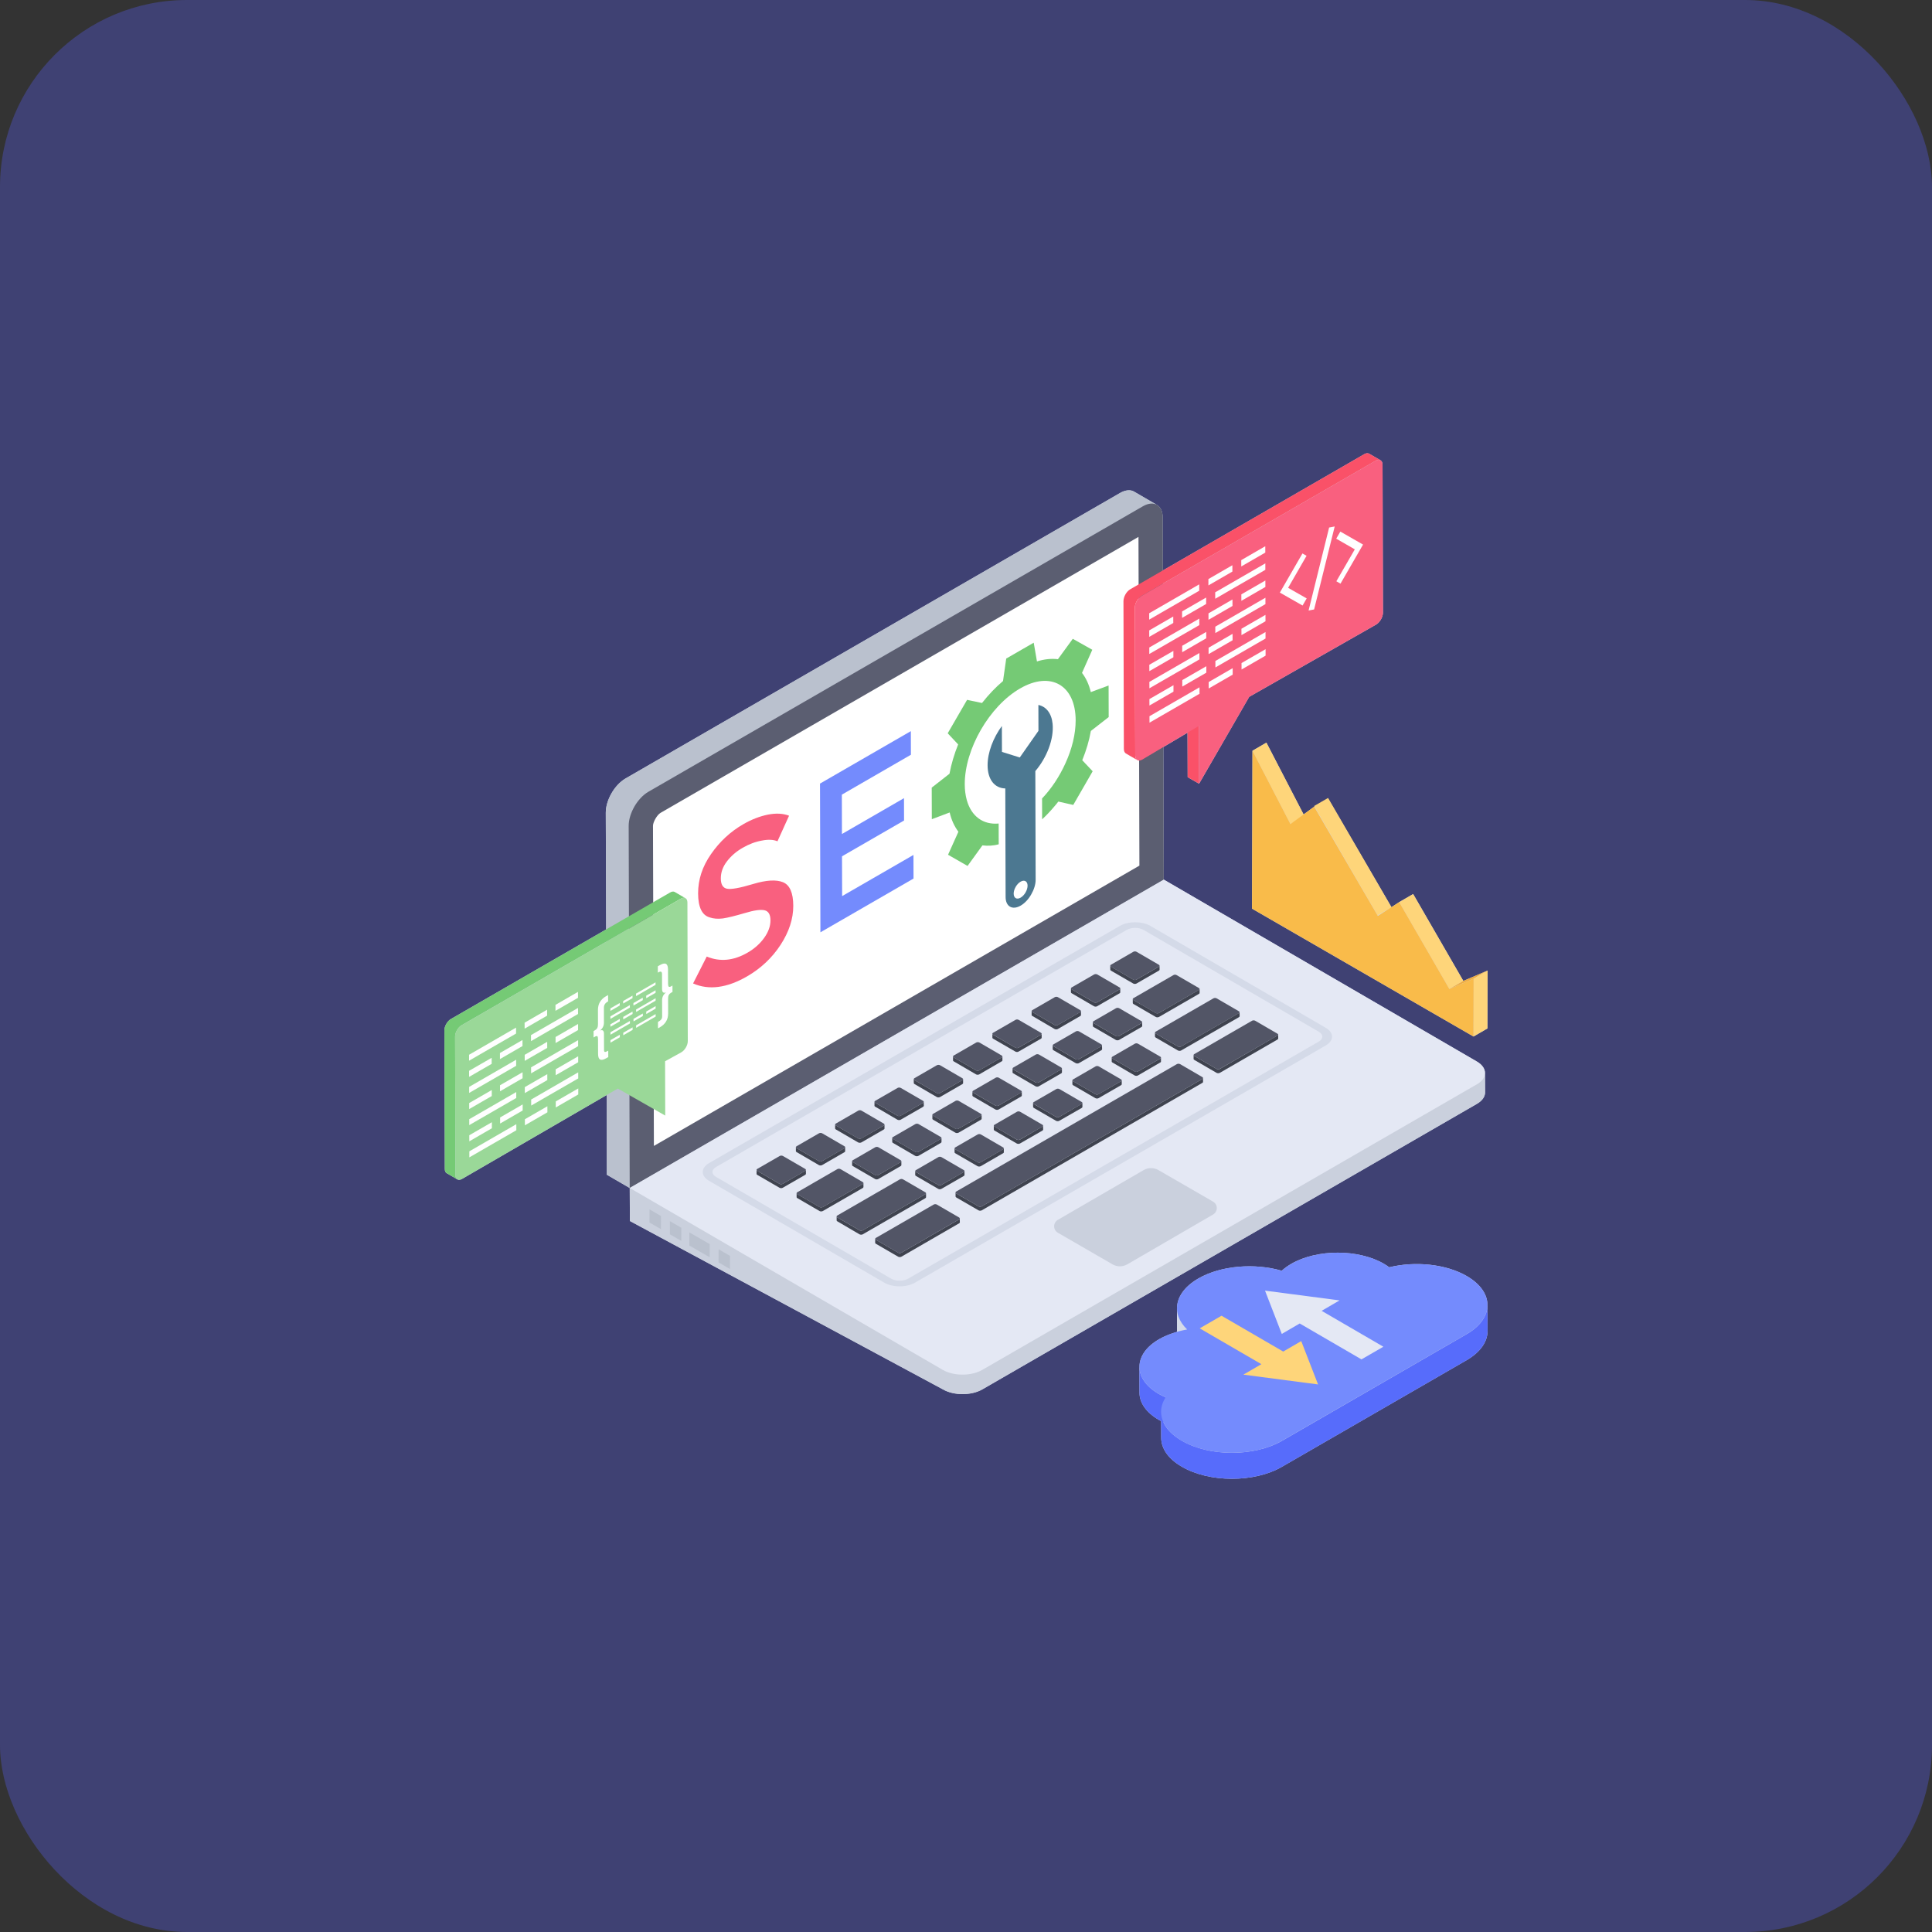 <svg width="62" height="62" viewBox="0 0 62 62" fill="none" xmlns="http://www.w3.org/2000/svg">
<rect x="0" y="0" width="62" height="62" fill="#333333" stroke="none"/>
<rect width="62" height="62" rx="6" fill="#3F4173"/>
<g clip-path="url(#clip0_707_4274)">
<path d="M47.733 41.907L47.738 42.712C47.738 43.052 47.513 43.389 47.069 43.648L41.137 47.072C40.253 47.585 38.809 47.585 37.925 47.067C37.483 46.813 37.264 46.478 37.264 46.141L37.261 45.605C37.235 45.592 37.209 45.579 37.185 45.563C36.775 45.325 36.568 45.011 36.568 44.697L36.565 43.863C36.565 43.881 36.568 43.902 36.571 43.92C36.542 43.58 36.748 43.235 37.198 42.976C37.371 42.877 37.565 42.801 37.774 42.741L37.771 41.982C37.771 41.99 37.771 41.995 37.774 42.001C37.763 41.65 37.991 41.297 38.456 41.028C39.183 40.609 40.266 40.528 41.132 40.779C41.221 40.698 41.323 40.625 41.443 40.554C42.267 40.081 43.596 40.081 44.412 40.557C44.474 40.591 44.529 40.63 44.582 40.669C45.411 40.465 46.402 40.562 47.074 40.952C47.526 41.216 47.746 41.561 47.733 41.907Z" fill="#D4DAE8"/>
<path d="M42.62 25.629L44.652 29.112L44.901 28.95L45.35 28.691L46.959 31.479L47.738 31.147L47.733 33.004L47.286 33.263L40.177 29.159L40.193 24.093L40.64 23.832L41.833 26.136L42.173 25.887L42.62 25.629Z" fill="#D4DAE8"/>
<path d="M47.393 35.426L31.523 44.588C31.172 44.789 30.608 44.789 30.26 44.588L20.214 39.184L20.209 38.125L19.474 37.699L19.469 35.141L14.829 37.832C14.769 37.866 14.714 37.869 14.677 37.848L14.335 37.649C14.296 37.626 14.274 37.581 14.274 37.513L14.261 33.064C14.261 32.934 14.353 32.769 14.471 32.701L19.453 29.826L19.44 26.079C19.44 25.676 19.722 25.187 20.073 24.983L35.943 15.821C36.118 15.719 36.28 15.709 36.395 15.777L37.117 16.198L37.123 16.2C37.24 16.266 37.313 16.407 37.313 16.611L37.319 18.306L43.779 14.576C43.839 14.54 43.896 14.537 43.938 14.56L44.302 14.77V14.772C44.344 14.796 44.367 14.845 44.367 14.916L44.38 19.658C44.383 19.799 44.281 19.974 44.158 20.045L40.088 22.362L38.48 25.15L38.475 23.296H38.472L38.477 25.15L38.114 24.941L38.108 23.513L37.334 23.973L37.347 28.228L47.396 34.066C47.571 34.17 47.657 34.304 47.655 34.44L47.657 35.057C47.657 35.188 47.571 35.324 47.393 35.426Z" fill="#D4DAE8"/>
<path d="M37.129 16.204C37.014 16.136 37.113 16.27 36.937 16.374L21.068 25.535C20.716 25.738 20.435 26.227 20.435 26.63L20.209 38.125L19.475 37.698L19.441 26.078C19.441 25.675 19.722 25.186 20.073 24.983L35.942 15.821C36.119 15.72 36.281 15.71 36.395 15.777L37.129 16.204Z" fill="#BAC1CE"/>
<path d="M36.677 16.247C37.028 16.045 37.312 16.207 37.314 16.61L37.346 28.229L20.208 38.124L20.175 26.505C20.174 26.102 20.457 25.612 20.807 25.409L36.677 16.247Z" fill="#5B5E71"/>
<path d="M20.955 26.503C20.955 26.378 21.088 26.148 21.198 26.085L36.535 17.23L36.565 27.779L20.984 36.774L20.955 26.503Z" fill="white"/>
<path d="M20.209 38.124L20.214 39.183L30.26 44.586C30.608 44.789 31.173 44.789 31.524 44.586L47.393 35.425C47.57 35.324 47.659 35.188 47.659 35.056L47.654 34.435C47.654 34.568 47.565 34.7 47.388 34.802L20.209 38.124Z" fill="#CAD0DD"/>
<path d="M20.21 38.124L30.256 43.962C30.604 44.164 31.171 44.164 31.521 43.962L47.389 34.8C47.741 34.597 47.743 34.269 47.395 34.067L37.349 28.229L20.21 38.124Z" fill="#E4E8F4"/>
<path d="M23.06 40.09L23.059 40.512L23.426 40.724L23.427 40.302L23.06 40.09Z" fill="#BAC1CE"/>
<path d="M22.122 39.549L22.121 39.971L22.774 40.347L22.775 39.925L22.122 39.549Z" fill="#BAC1CE"/>
<path d="M21.498 39.188L21.497 39.61L21.864 39.822L21.865 39.4L21.498 39.188Z" fill="#BAC1CE"/>
<path d="M20.845 38.811L20.843 39.233L21.21 39.444L21.212 39.023L20.845 38.811Z" fill="#BAC1CE"/>
<path d="M35.65 30.96C35.622 30.976 35.622 31.004 35.65 31.02L36.367 31.437C36.395 31.453 36.442 31.453 36.47 31.437L37.19 31.021C37.22 31.004 37.218 30.977 37.19 30.961L36.473 30.544C36.445 30.528 36.4 30.527 36.37 30.544L35.65 30.96Z" fill="#525566"/>
<path d="M34.39 31.688C34.36 31.705 34.362 31.732 34.389 31.748L35.107 32.164C35.134 32.181 35.18 32.182 35.21 32.164L35.93 31.749C35.958 31.733 35.958 31.705 35.93 31.689L35.213 31.272C35.185 31.256 35.138 31.256 35.11 31.272L34.39 31.688Z" fill="#525566"/>
<path d="M33.127 32.417C33.1 32.433 33.099 32.46 33.127 32.476L33.844 32.893C33.872 32.909 33.92 32.909 33.948 32.893L34.67 32.477C34.697 32.46 34.696 32.434 34.668 32.418L33.951 32.001C33.923 31.985 33.877 31.984 33.849 32L33.127 32.417Z" fill="#525566"/>
<path d="M36.373 32.032C36.343 32.049 36.343 32.075 36.373 32.092L37.088 32.508C37.116 32.524 37.162 32.525 37.192 32.508L38.474 31.767C38.504 31.75 38.502 31.724 38.474 31.707L37.759 31.292C37.729 31.274 37.685 31.274 37.656 31.292L36.373 32.032Z" fill="#525566"/>
<path d="M35.093 32.771C35.065 32.787 35.063 32.814 35.093 32.831L35.808 33.247C35.836 33.263 35.884 33.263 35.911 33.247L36.631 32.831C36.661 32.814 36.66 32.787 36.632 32.771L35.917 32.355C35.887 32.338 35.843 32.338 35.813 32.355L35.093 32.771Z" fill="#525566"/>
<path d="M33.805 33.515C33.777 33.531 33.775 33.557 33.805 33.575L34.52 33.99C34.548 34.007 34.595 34.007 34.623 33.99L35.345 33.574C35.373 33.557 35.371 33.531 35.343 33.515L34.628 33.099C34.599 33.082 34.555 33.082 34.527 33.098L33.805 33.515Z" fill="#525566"/>
<path d="M32.517 34.259C32.489 34.275 32.487 34.301 32.517 34.319L33.232 34.734C33.26 34.75 33.307 34.75 33.335 34.734L34.057 34.317C34.085 34.301 34.085 34.274 34.057 34.258L33.342 33.842C33.312 33.825 33.267 33.826 33.239 33.842L32.517 34.259Z" fill="#525566"/>
<path d="M31.229 35.002C31.201 35.018 31.198 35.045 31.228 35.062L31.943 35.478C31.971 35.494 32.019 35.494 32.047 35.478L32.769 35.061C32.797 35.045 32.797 35.017 32.769 35.001L32.054 34.586C32.024 34.568 31.978 34.569 31.951 34.586L31.229 35.002Z" fill="#525566"/>
<path d="M29.942 35.745C29.913 35.762 29.912 35.788 29.942 35.805L30.657 36.221C30.685 36.237 30.731 36.238 30.761 36.221L31.481 35.805C31.509 35.789 31.509 35.761 31.481 35.745L30.766 35.329C30.736 35.312 30.69 35.313 30.662 35.329L29.942 35.745Z" fill="#525566"/>
<path d="M28.654 36.489C28.624 36.506 28.624 36.531 28.654 36.549L29.369 36.964C29.397 36.98 29.442 36.981 29.472 36.964L30.192 36.549C30.22 36.532 30.22 36.505 30.193 36.489L29.477 36.073C29.448 36.056 29.402 36.057 29.374 36.073L28.654 36.489Z" fill="#525566"/>
<path d="M27.366 37.233C27.336 37.25 27.336 37.275 27.366 37.292L28.081 37.708C28.109 37.724 28.154 37.725 28.184 37.708L28.904 37.292C28.934 37.275 28.932 37.249 28.904 37.233L28.189 36.817C28.16 36.8 28.116 36.8 28.086 36.817L27.366 37.233Z" fill="#525566"/>
<path d="M31.867 33.144C31.837 33.161 31.839 33.188 31.867 33.204L32.584 33.621C32.612 33.637 32.657 33.638 32.687 33.621L33.407 33.205C33.437 33.188 33.435 33.161 33.408 33.145L32.691 32.729C32.663 32.712 32.617 32.711 32.587 32.729L31.867 33.144Z" fill="#525566"/>
<path d="M30.605 33.873C30.577 33.889 30.577 33.917 30.604 33.933L31.322 34.35C31.349 34.366 31.397 34.366 31.425 34.35L32.147 33.933C32.175 33.917 32.175 33.889 32.147 33.873L31.43 33.456C31.402 33.44 31.355 33.44 31.327 33.456L30.605 33.873Z" fill="#525566"/>
<path d="M29.345 34.6C29.317 34.617 29.317 34.644 29.344 34.66L30.061 35.077C30.089 35.093 30.137 35.093 30.165 35.077L30.885 34.661C30.915 34.644 30.913 34.618 30.885 34.602L30.168 34.185C30.14 34.169 30.094 34.168 30.064 34.185L29.345 34.6Z" fill="#525566"/>
<path d="M28.084 35.328C28.054 35.345 28.056 35.372 28.084 35.388L28.801 35.805C28.829 35.821 28.875 35.822 28.904 35.805L29.624 35.389C29.652 35.373 29.652 35.345 29.625 35.329L28.907 34.913C28.88 34.896 28.832 34.896 28.804 34.913L28.084 35.328Z" fill="#525566"/>
<path d="M26.822 36.057C26.794 36.073 26.794 36.101 26.822 36.117L27.539 36.534C27.567 36.55 27.614 36.55 27.642 36.534L28.364 36.117C28.392 36.101 28.39 36.074 28.363 36.058L27.645 35.641C27.618 35.625 27.572 35.624 27.544 35.64L26.822 36.057Z" fill="#525566"/>
<path d="M25.562 36.785C25.532 36.802 25.534 36.828 25.561 36.844L26.279 37.261C26.306 37.277 26.352 37.279 26.382 37.261L27.102 36.846C27.132 36.828 27.13 36.802 27.102 36.786L26.385 36.369C26.357 36.353 26.312 36.352 26.282 36.369L25.562 36.785Z" fill="#525566"/>
<path d="M24.299 37.513C24.271 37.529 24.271 37.557 24.299 37.573L25.016 37.99C25.044 38.006 25.092 38.006 25.12 37.99L25.841 37.573C25.869 37.557 25.869 37.529 25.842 37.513L25.125 37.097C25.097 37.08 25.049 37.08 25.021 37.097L24.299 37.513Z" fill="#525566"/>
<path d="M25.585 38.261C25.557 38.277 25.555 38.303 25.585 38.32L26.3 38.736C26.328 38.752 26.376 38.752 26.404 38.736L27.688 37.995C27.718 37.977 27.716 37.951 27.688 37.935L26.973 37.519C26.943 37.502 26.899 37.502 26.869 37.519L25.585 38.261Z" fill="#525566"/>
<path d="M37.087 33.107C37.059 33.123 37.057 33.15 37.087 33.167L37.802 33.583C37.832 33.6 37.877 33.599 37.905 33.583L39.758 32.513C39.788 32.496 39.788 32.471 39.758 32.453L39.043 32.038C39.013 32.021 38.969 32.021 38.94 32.038L37.087 33.107Z" fill="#525566"/>
<path d="M35.697 33.91C35.669 33.926 35.667 33.953 35.697 33.97L36.412 34.385C36.442 34.403 36.487 34.401 36.515 34.385L37.237 33.969C37.265 33.953 37.265 33.927 37.236 33.91L36.52 33.494C36.491 33.477 36.447 33.477 36.419 33.493L35.697 33.91Z" fill="#525566"/>
<path d="M34.437 34.638C34.407 34.655 34.407 34.68 34.437 34.697L35.152 35.113C35.181 35.13 35.225 35.13 35.255 35.113L35.975 34.697C36.005 34.68 36.005 34.655 35.975 34.638L35.26 34.222C35.23 34.205 35.187 34.205 35.157 34.222L34.437 34.638Z" fill="#525566"/>
<path d="M33.174 35.366C33.147 35.382 33.144 35.409 33.174 35.426L33.889 35.842C33.919 35.859 33.965 35.858 33.993 35.842L34.715 35.425C34.742 35.409 34.745 35.382 34.715 35.365L34 34.95C33.97 34.932 33.924 34.933 33.896 34.95L33.174 35.366Z" fill="#525566"/>
<path d="M31.914 36.094C31.886 36.11 31.884 36.136 31.914 36.154L32.629 36.569C32.659 36.587 32.704 36.586 32.732 36.569L33.452 36.154C33.482 36.136 33.482 36.111 33.453 36.094L32.737 35.678C32.708 35.661 32.664 35.661 32.634 35.678L31.914 36.094Z" fill="#525566"/>
<path d="M30.654 36.822C30.624 36.839 30.624 36.864 30.654 36.881L31.369 37.297C31.398 37.314 31.442 37.314 31.472 37.297L32.192 36.881C32.22 36.865 32.222 36.839 32.192 36.822L31.477 36.406C31.447 36.389 31.402 36.39 31.374 36.406L30.654 36.822Z" fill="#525566"/>
<path d="M29.392 37.55C29.364 37.566 29.362 37.593 29.391 37.61L30.107 38.026C30.136 38.043 30.182 38.042 30.21 38.026L30.932 37.609C30.96 37.593 30.96 37.568 30.93 37.55L30.215 37.135C30.185 37.117 30.142 37.117 30.113 37.133L29.392 37.55Z" fill="#525566"/>
<path d="M26.869 39.007C26.841 39.023 26.839 39.049 26.869 39.066L27.584 39.482C27.613 39.499 27.659 39.498 27.687 39.482L29.695 38.323C29.725 38.305 29.725 38.28 29.696 38.263L28.98 37.847C28.951 37.83 28.907 37.83 28.877 37.847L26.869 39.007Z" fill="#525566"/>
<path d="M38.325 33.827C38.297 33.843 38.295 33.87 38.325 33.887L39.04 34.302C39.07 34.32 39.115 34.319 39.143 34.302L40.996 33.233C41.026 33.216 41.026 33.19 40.996 33.173L40.281 32.757C40.251 32.74 40.208 32.74 40.178 32.757L38.325 33.827Z" fill="#525566"/>
<path d="M38.585 34.625L31.505 38.713C31.476 38.729 31.431 38.731 31.4 38.713L30.686 38.297C30.655 38.282 30.657 38.253 30.686 38.237L37.766 34.149C37.795 34.134 37.839 34.131 37.871 34.149L38.585 34.565C38.616 34.583 38.613 34.609 38.585 34.625Z" fill="#525566"/>
<path d="M25.841 37.701L25.119 38.117C25.094 38.133 25.045 38.133 25.016 38.117L24.298 37.701C24.285 37.692 24.279 37.682 24.279 37.672V37.544C24.279 37.553 24.285 37.566 24.298 37.572L25.016 37.991C25.045 38.007 25.09 38.007 25.119 37.991L25.841 37.572C25.857 37.566 25.863 37.553 25.863 37.544V37.669C25.863 37.682 25.857 37.692 25.841 37.701Z" fill="#3F434F"/>
<path d="M25.561 36.97C25.548 36.964 25.541 36.954 25.541 36.941V36.815C25.541 36.825 25.548 36.835 25.561 36.844L26.279 37.26C26.308 37.276 26.353 37.279 26.382 37.26L27.103 36.844C27.116 36.838 27.122 36.825 27.122 36.815V36.944C27.122 36.954 27.116 36.964 27.103 36.973L26.382 37.389C26.353 37.405 26.308 37.405 26.279 37.389L25.561 36.97Z" fill="#3F434F"/>
<path d="M28.085 35.514C28.069 35.508 28.063 35.495 28.063 35.486V35.357C28.063 35.37 28.069 35.379 28.085 35.389L28.8 35.804C28.829 35.82 28.874 35.82 28.903 35.804L29.625 35.389C29.637 35.382 29.644 35.37 29.644 35.36L29.647 35.486C29.647 35.498 29.637 35.508 29.625 35.518L28.903 35.933C28.874 35.949 28.829 35.949 28.8 35.933L28.085 35.514Z" fill="#3F434F"/>
<path d="M30.762 36.22L31.48 35.804C31.496 35.798 31.502 35.785 31.502 35.775V35.901C31.502 35.914 31.496 35.923 31.48 35.933L30.762 36.349C30.733 36.365 30.684 36.365 30.659 36.349L29.944 35.933C29.928 35.923 29.921 35.914 29.921 35.901V35.775C29.921 35.785 29.928 35.795 29.944 35.804L30.659 36.22C30.684 36.236 30.73 36.239 30.762 36.22Z" fill="#3F434F"/>
<path d="M30.8 39.105L30.803 39.228C30.803 39.24 30.794 39.25 30.781 39.257L28.926 40.329C28.897 40.345 28.852 40.345 28.823 40.329L28.108 39.914C28.092 39.904 28.085 39.894 28.085 39.885V39.756C28.085 39.765 28.092 39.778 28.108 39.785L28.823 40.2C28.852 40.219 28.897 40.216 28.926 40.2L30.781 39.131C30.791 39.121 30.8 39.115 30.8 39.105Z" fill="#3F434F"/>
<path d="M30.604 34.059C30.591 34.053 30.584 34.043 30.584 34.03V33.904C30.584 33.914 30.591 33.924 30.604 33.933L31.322 34.349C31.351 34.365 31.396 34.365 31.425 34.349L32.146 33.933C32.163 33.924 32.169 33.914 32.169 33.901V34.03C32.169 34.04 32.163 34.053 32.146 34.059L31.425 34.478C31.396 34.494 31.351 34.494 31.322 34.478L30.604 34.059Z" fill="#3F434F"/>
<path d="M26.823 36.245C26.807 36.236 26.8 36.226 26.8 36.213V36.088C26.8 36.097 26.807 36.11 26.823 36.117L27.538 36.532C27.567 36.548 27.615 36.548 27.641 36.532L28.365 36.117C28.378 36.11 28.385 36.097 28.385 36.088V36.217C28.385 36.226 28.378 36.236 28.365 36.245L27.644 36.661C27.615 36.677 27.567 36.677 27.538 36.661L26.823 36.245Z" fill="#3F434F"/>
<path d="M29.393 37.737C29.377 37.73 29.37 37.717 29.37 37.708V37.582C29.37 37.592 29.377 37.601 29.39 37.611L30.108 38.026C30.137 38.043 30.182 38.043 30.211 38.026L30.932 37.608C30.945 37.601 30.952 37.592 30.952 37.579V37.708C30.952 37.717 30.945 37.727 30.932 37.737L30.211 38.152C30.182 38.168 30.137 38.171 30.108 38.152L29.393 37.737Z" fill="#3F434F"/>
<path d="M29.325 34.758L29.322 34.632C29.322 34.642 29.332 34.651 29.345 34.661L30.063 35.077C30.088 35.093 30.137 35.093 30.166 35.077L30.884 34.661C30.9 34.651 30.907 34.642 30.907 34.632V34.758C30.907 34.771 30.9 34.78 30.884 34.79L30.166 35.205C30.137 35.221 30.088 35.221 30.063 35.205L29.345 34.787C29.332 34.78 29.325 34.767 29.325 34.758Z" fill="#3F434F"/>
<path d="M28.185 37.708L28.903 37.292C28.919 37.282 28.926 37.273 28.926 37.263V37.389C28.926 37.402 28.919 37.411 28.903 37.421L28.185 37.836C28.156 37.852 28.108 37.852 28.082 37.836L27.367 37.421C27.351 37.411 27.345 37.402 27.345 37.389V37.263C27.345 37.273 27.351 37.282 27.367 37.292L28.082 37.708C28.108 37.724 28.153 37.724 28.185 37.708Z" fill="#3F434F"/>
<path d="M27.689 38.123L26.404 38.864C26.375 38.88 26.327 38.88 26.301 38.864L25.586 38.448C25.57 38.439 25.564 38.429 25.564 38.419V38.291C25.564 38.3 25.57 38.313 25.586 38.32L26.301 38.735C26.327 38.751 26.375 38.751 26.404 38.735L27.689 37.994C27.702 37.985 27.709 37.975 27.709 37.965V38.091C27.709 38.104 27.702 38.114 27.689 38.123Z" fill="#3F434F"/>
<path d="M29.37 37.093L28.655 36.677C28.639 36.667 28.633 36.658 28.633 36.645V36.519C28.633 36.529 28.639 36.539 28.655 36.548L29.37 36.964C29.396 36.98 29.441 36.98 29.473 36.964L30.192 36.548C30.208 36.542 30.214 36.529 30.214 36.519V36.645C30.214 36.658 30.208 36.667 30.192 36.677L29.473 37.093C29.444 37.109 29.396 37.109 29.37 37.093Z" fill="#3F434F"/>
<path d="M29.695 38.452L27.686 39.611C27.66 39.627 27.615 39.627 27.583 39.611L26.868 39.192C26.855 39.186 26.849 39.176 26.849 39.163V39.038C26.849 39.047 26.855 39.057 26.868 39.067L27.583 39.482C27.615 39.498 27.66 39.498 27.686 39.482L29.695 38.323C29.712 38.313 29.718 38.303 29.718 38.294V38.419C29.718 38.429 29.712 38.442 29.695 38.452Z" fill="#3F434F"/>
<path d="M31.37 37.424L30.655 37.009C30.639 36.999 30.633 36.99 30.633 36.98V36.851C30.633 36.861 30.639 36.874 30.652 36.88L31.37 37.295C31.399 37.315 31.441 37.315 31.473 37.295L32.191 36.88C32.208 36.874 32.214 36.861 32.214 36.851V36.98C32.214 36.99 32.208 36.999 32.191 37.009L31.473 37.424C31.441 37.44 31.399 37.44 31.37 37.424Z" fill="#3F434F"/>
<path d="M33.129 32.603C33.112 32.597 33.106 32.584 33.106 32.574V32.445C33.106 32.458 33.112 32.468 33.129 32.477L33.843 32.893C33.872 32.909 33.921 32.909 33.947 32.893L34.668 32.477C34.684 32.468 34.69 32.458 34.69 32.449V32.574C34.69 32.587 34.684 32.597 34.671 32.603L33.947 33.022C33.921 33.038 33.872 33.038 33.843 33.022L33.129 32.603Z" fill="#3F434F"/>
<path d="M35.151 35.241L34.436 34.825C34.423 34.816 34.414 34.806 34.414 34.796V34.667C34.414 34.677 34.423 34.69 34.436 34.697L35.151 35.112C35.18 35.131 35.225 35.131 35.254 35.112L35.975 34.697C35.988 34.69 35.998 34.677 35.998 34.667V34.793C35.998 34.806 35.992 34.816 35.975 34.825L35.254 35.241C35.225 35.257 35.183 35.257 35.151 35.241Z" fill="#3F434F"/>
<path d="M32.629 36.696L31.914 36.281C31.898 36.271 31.892 36.261 31.892 36.252V36.123C31.892 36.136 31.898 36.146 31.914 36.152L32.629 36.571C32.658 36.587 32.703 36.587 32.732 36.571L33.454 36.152C33.463 36.146 33.473 36.136 33.473 36.126L33.476 36.252C33.476 36.261 33.467 36.271 33.454 36.281L32.732 36.696C32.703 36.712 32.658 36.712 32.629 36.696Z" fill="#3F434F"/>
<path d="M33.335 34.735L34.056 34.317C34.072 34.31 34.079 34.297 34.079 34.288V34.413C34.079 34.426 34.072 34.436 34.056 34.445L33.335 34.861C33.309 34.877 33.261 34.877 33.232 34.861L32.517 34.445C32.504 34.439 32.494 34.426 32.494 34.416V34.288C32.494 34.3 32.501 34.31 32.517 34.32L33.232 34.735C33.261 34.751 33.306 34.751 33.335 34.735Z" fill="#3F434F"/>
<path d="M32.047 35.479L32.768 35.06C32.784 35.054 32.791 35.041 32.791 35.032V35.157C32.791 35.17 32.784 35.18 32.768 35.189L32.047 35.605C32.021 35.621 31.973 35.621 31.944 35.605L31.229 35.189C31.216 35.18 31.206 35.17 31.206 35.16V35.032C31.206 35.044 31.212 35.054 31.229 35.064L31.944 35.479C31.973 35.495 32.018 35.495 32.047 35.479Z" fill="#3F434F"/>
<path d="M33.889 35.968L33.174 35.553C33.161 35.543 33.154 35.534 33.154 35.524L33.151 35.395C33.151 35.408 33.161 35.418 33.174 35.428L33.889 35.843C33.918 35.859 33.966 35.859 33.992 35.843L34.713 35.424C34.729 35.418 34.736 35.405 34.736 35.395V35.521C34.736 35.534 34.729 35.543 34.716 35.553L33.992 35.968C33.966 35.985 33.921 35.985 33.889 35.968Z" fill="#3F434F"/>
<path d="M34.391 31.875C34.375 31.866 34.368 31.856 34.368 31.846V31.718C34.368 31.727 34.375 31.74 34.388 31.747L35.106 32.165C35.135 32.181 35.18 32.181 35.209 32.165L35.93 31.75C35.943 31.74 35.95 31.73 35.95 31.718V31.846C35.95 31.856 35.943 31.869 35.93 31.875L35.209 32.291C35.18 32.31 35.135 32.307 35.106 32.291L34.391 31.875Z" fill="#3F434F"/>
<path d="M31.866 33.331C31.853 33.324 31.847 33.312 31.847 33.302V33.173C31.847 33.186 31.853 33.196 31.866 33.205L32.584 33.621C32.613 33.637 32.658 33.637 32.688 33.621L33.409 33.205C33.422 33.196 33.428 33.186 33.428 33.176V33.302C33.428 33.312 33.422 33.324 33.409 33.331L32.688 33.746C32.658 33.766 32.613 33.762 32.584 33.746L31.866 33.331Z" fill="#3F434F"/>
<path d="M34.623 33.991L35.344 33.573C35.354 33.566 35.364 33.56 35.364 33.55L35.367 33.672C35.367 33.682 35.361 33.692 35.344 33.702L34.623 34.117C34.597 34.133 34.549 34.133 34.52 34.117L33.805 33.702C33.792 33.695 33.782 33.682 33.782 33.672V33.544C33.782 33.557 33.789 33.566 33.805 33.576L34.52 33.991C34.549 34.007 34.594 34.007 34.623 33.991Z" fill="#3F434F"/>
<path d="M35.631 31.119L35.628 30.99C35.628 31.003 35.637 31.012 35.65 31.019L36.368 31.437C36.394 31.453 36.442 31.453 36.471 31.437L37.19 31.022C37.206 31.012 37.212 31.003 37.212 30.99V31.119C37.212 31.128 37.206 31.141 37.19 31.148L36.471 31.563C36.442 31.579 36.394 31.579 36.368 31.563L35.65 31.148C35.637 31.138 35.631 31.128 35.631 31.119Z" fill="#3F434F"/>
<path d="M35.808 33.373L35.093 32.957C35.08 32.951 35.071 32.938 35.071 32.928V32.803C35.071 32.812 35.077 32.822 35.093 32.832L35.808 33.247C35.837 33.263 35.882 33.263 35.911 33.247L36.633 32.832C36.645 32.822 36.652 32.812 36.652 32.8L36.655 32.928C36.655 32.938 36.645 32.951 36.633 32.957L35.911 33.373C35.885 33.389 35.837 33.389 35.808 33.373Z" fill="#3F434F"/>
<path d="M38.584 34.626C38.6 34.616 38.607 34.606 38.607 34.593V34.722C38.607 34.732 38.6 34.745 38.584 34.751L31.506 38.841C31.477 38.857 31.431 38.857 31.402 38.841L30.684 38.426C30.672 38.416 30.665 38.407 30.665 38.394V38.268C30.665 38.278 30.672 38.291 30.684 38.297L31.399 38.712C31.431 38.732 31.477 38.729 31.506 38.712L38.584 34.626Z" fill="#3F434F"/>
<path d="M36.413 34.513L35.699 34.097C35.682 34.088 35.676 34.078 35.676 34.069V33.94C35.676 33.949 35.682 33.962 35.695 33.969L36.413 34.384C36.443 34.403 36.488 34.4 36.517 34.384L37.238 33.969C37.251 33.959 37.257 33.949 37.257 33.94V34.069C37.257 34.078 37.251 34.088 37.238 34.094L36.517 34.513C36.488 34.529 36.443 34.529 36.413 34.513Z" fill="#3F434F"/>
<path d="M37.193 32.507L38.475 31.766C38.487 31.759 38.497 31.747 38.497 31.737V31.866C38.497 31.875 38.491 31.885 38.475 31.895L37.193 32.635C37.161 32.651 37.115 32.651 37.09 32.635L36.375 32.22C36.359 32.21 36.352 32.201 36.352 32.188V32.062C36.352 32.072 36.359 32.085 36.372 32.091L37.09 32.507C37.115 32.523 37.161 32.526 37.193 32.507Z" fill="#3F434F"/>
<path d="M37.904 33.582L39.756 32.513C39.772 32.504 39.779 32.494 39.779 32.484L39.782 32.61C39.782 32.623 39.772 32.632 39.76 32.642L37.904 33.711C37.879 33.727 37.83 33.727 37.801 33.711L37.087 33.296C37.074 33.286 37.064 33.276 37.064 33.264V33.138C37.064 33.148 37.074 33.157 37.087 33.167L37.801 33.582C37.83 33.602 37.879 33.598 37.904 33.582Z" fill="#3F434F"/>
<path d="M41.019 33.202V33.331C41.019 33.341 41.012 33.35 40.996 33.36L39.145 34.429C39.115 34.445 39.07 34.445 39.041 34.429L38.327 34.014C38.31 34.004 38.304 33.994 38.304 33.985V33.856C38.304 33.869 38.31 33.878 38.327 33.888L39.041 34.303C39.07 34.32 39.115 34.32 39.145 34.303L40.996 33.231C41.012 33.225 41.019 33.212 41.019 33.202Z" fill="#3F434F"/>
<path d="M28.107 39.726C28.079 39.742 28.077 39.769 28.107 39.786L28.822 40.202C28.852 40.219 28.898 40.218 28.925 40.202L30.78 39.131C30.808 39.115 30.81 39.089 30.78 39.071L30.065 38.656C30.035 38.638 29.99 38.639 29.962 38.656L28.107 39.726Z" fill="#525566"/>
<path d="M35.937 29.714C36.208 29.557 36.65 29.557 36.919 29.714L42.546 32.984C42.815 33.14 42.814 33.396 42.542 33.552L29.361 41.163C29.09 41.319 28.649 41.319 28.379 41.163L22.753 37.893C22.483 37.736 22.485 37.481 22.756 37.324L35.937 29.714ZM28.601 41.035C28.749 41.121 28.992 41.121 29.141 41.035L42.322 33.425C42.472 33.338 42.473 33.198 42.324 33.111L36.698 29.842C36.549 29.755 36.307 29.755 36.157 29.842L22.976 37.452C22.826 37.538 22.826 37.679 22.974 37.765L28.601 41.035Z" fill="#D4DAE8"/>
<path d="M38.929 38.975L36.181 40.571C36.031 40.659 35.85 40.659 35.702 40.574L33.95 39.561C33.789 39.471 33.789 39.241 33.945 39.148L36.696 37.552C36.843 37.464 37.027 37.464 37.175 37.549L38.929 38.562C39.088 38.652 39.088 38.882 38.929 38.975Z" fill="#CAD0DD"/>
<path d="M23.854 26.449C24.119 26.296 24.384 26.195 24.643 26.142C24.905 26.091 25.132 26.103 25.322 26.177L24.95 26.998C24.826 26.945 24.66 26.933 24.45 26.975C24.241 27.012 24.034 27.09 23.829 27.209C23.624 27.327 23.458 27.471 23.326 27.645C23.197 27.813 23.131 27.996 23.132 28.19C23.132 28.384 23.199 28.494 23.329 28.52C23.461 28.547 23.739 28.498 24.167 28.369C24.592 28.241 24.912 28.223 25.129 28.312C25.346 28.402 25.456 28.654 25.457 29.07C25.458 29.485 25.321 29.904 25.05 30.32C24.777 30.738 24.419 31.076 23.973 31.334C23.326 31.707 22.747 31.782 22.242 31.56L22.68 30.697C23.103 30.872 23.537 30.833 23.989 30.572C24.215 30.442 24.395 30.279 24.528 30.091C24.66 29.904 24.726 29.717 24.725 29.534C24.725 29.35 24.661 29.241 24.537 29.212C24.41 29.181 24.196 29.212 23.892 29.304C23.587 29.393 23.355 29.451 23.196 29.474C23.036 29.493 22.897 29.483 22.773 29.44C22.526 29.369 22.404 29.109 22.403 28.67C22.402 28.227 22.539 27.808 22.819 27.407C23.095 27.008 23.441 26.687 23.854 26.449Z" fill="#F9607F"/>
<path d="M29.23 23.463L29.232 24.221L27.016 25.501L27.019 26.764L29.01 25.614L29.012 26.331L27.021 27.48L27.025 28.757L29.314 27.436L29.316 28.194L26.328 29.919L26.315 25.146L29.23 23.463Z" fill="#748BFD"/>
<path d="M33.173 20.625L33.277 21.226C33.519 21.15 33.742 21.13 33.95 21.154L34.427 20.5L35.053 20.852L34.723 21.594C34.85 21.759 34.947 21.964 35.005 22.211L35.576 21.999L35.579 23.012L35.007 23.457C34.952 23.772 34.857 24.084 34.731 24.397L35.065 24.751L34.442 25.831L33.963 25.723C33.921 25.778 33.879 25.831 33.834 25.881C33.71 26.028 33.579 26.168 33.443 26.293L33.441 25.624C33.746 25.304 34.001 24.914 34.19 24.497C34.401 24.037 34.52 23.557 34.519 23.113C34.516 21.985 33.716 21.527 32.737 22.093C31.749 22.663 30.957 24.04 30.96 25.168C30.96 25.354 30.984 25.524 31.025 25.675C31.172 26.2 31.552 26.473 32.048 26.428L32.05 27.094C31.864 27.145 31.691 27.149 31.527 27.129L31.05 27.789L30.424 27.43L30.756 26.692C30.631 26.523 30.534 26.323 30.476 26.073L29.903 26.289L29.9 25.276L30.47 24.83C30.529 24.515 30.624 24.199 30.748 23.889L30.413 23.532L31.035 22.459L31.514 22.56C31.721 22.297 31.946 22.059 32.188 21.855L32.291 21.134L33.173 20.625Z" fill="#75CA75"/>
<path d="M33.779 23.225C33.827 23.717 33.592 24.314 33.225 24.745L33.235 28.23C33.236 28.38 33.18 28.554 33.094 28.701C33.008 28.854 32.887 28.986 32.755 29.062C32.487 29.217 32.272 29.091 32.271 28.787L32.261 25.302C31.924 25.295 31.694 25.023 31.693 24.559C31.692 24.146 31.875 23.676 32.151 23.298L32.154 24.13L32.726 24.308L33.325 23.453L33.323 22.623C33.571 22.674 33.745 22.888 33.779 23.225ZM32.754 28.806C32.877 28.735 32.976 28.563 32.976 28.42C32.975 28.28 32.875 28.223 32.752 28.294C32.627 28.366 32.53 28.538 32.53 28.677C32.531 28.82 32.629 28.879 32.754 28.806Z" fill="#4C7891"/>
<path d="M44.304 14.772C44.262 14.748 44.205 14.751 44.143 14.787L36.641 19.119C36.517 19.189 36.418 19.363 36.418 19.505L36.431 24.246C36.431 24.319 36.457 24.368 36.496 24.392L36.13 24.179C36.092 24.156 36.066 24.107 36.066 24.034L36.053 19.295C36.053 19.15 36.151 18.976 36.276 18.907L43.778 14.575C43.84 14.539 43.897 14.536 43.938 14.559L44.304 14.772Z" fill="#FA5168"/>
<path d="M38.473 23.293L38.479 25.149L38.113 24.939L38.108 23.081L38.473 23.293Z" fill="#FA5168"/>
<path d="M44.142 14.787C44.267 14.716 44.368 14.771 44.368 14.916L44.382 19.657C44.382 19.8 44.282 19.974 44.157 20.046L40.09 22.362L38.479 25.151L38.474 23.294L36.657 24.376C36.533 24.448 36.431 24.39 36.431 24.247L36.417 19.506C36.417 19.362 36.518 19.189 36.642 19.118L44.142 14.787Z" fill="#F9607F"/>
<path d="M38.493 22.057L38.494 22.264L36.889 23.191L36.888 22.984L38.493 22.057Z" fill="white"/>
<path d="M37.658 21.989L37.658 22.196L36.887 22.641L36.886 22.434L37.658 21.989Z" fill="white"/>
<path d="M38.712 21.38L38.712 21.587L37.941 22.033L37.941 21.825L38.712 21.38Z" fill="white"/>
<path d="M38.49 20.956L38.491 21.161L36.886 22.088L36.885 21.882L38.49 20.956Z" fill="white"/>
<path d="M37.655 20.888L37.655 21.093L36.884 21.538L36.883 21.333L37.655 20.888Z" fill="white"/>
<path d="M38.709 20.279L38.709 20.484L37.938 20.93L37.938 20.724L38.709 20.279Z" fill="white"/>
<path d="M38.487 19.852L38.488 20.06L36.882 20.987L36.882 20.779L38.487 19.852Z" fill="white"/>
<path d="M37.651 19.785L37.652 19.992L36.881 20.437L36.88 20.23L37.651 19.785Z" fill="white"/>
<path d="M38.484 18.753L38.485 18.957L36.879 19.884L36.879 19.68L38.484 18.753Z" fill="white"/>
<path d="M38.706 19.176L38.706 19.383L37.935 19.828L37.935 19.621L38.706 19.176Z" fill="white"/>
<path d="M39.548 18.139L39.549 18.342L38.779 18.787L38.779 18.583L39.548 18.139Z" fill="white"/>
<path d="M40.607 18.629L40.608 18.836L39.837 19.281L39.836 19.074L40.607 18.629Z" fill="white"/>
<path d="M40.604 17.529L40.605 17.733L39.834 18.178L39.833 17.975L40.604 17.529Z" fill="white"/>
<path d="M40.606 18.079L40.606 18.286L38.998 19.215L38.997 19.008L40.606 18.079Z" fill="white"/>
<path d="M40.609 19.182L40.609 19.387L39.001 20.316L39 20.111L40.609 19.182Z" fill="white"/>
<path d="M39.551 19.238L39.552 19.446L38.782 19.89L38.782 19.683L39.551 19.238Z" fill="white"/>
<path d="M39.554 20.341L39.555 20.547L38.785 20.991L38.785 20.786L39.554 20.341Z" fill="white"/>
<path d="M39.558 21.442L39.558 21.65L38.789 22.094L38.788 21.887L39.558 21.442Z" fill="white"/>
<path d="M40.61 19.732L40.611 19.937L39.84 20.382L39.839 20.177L40.61 19.732Z" fill="white"/>
<path d="M40.612 20.283L40.612 20.491L39.004 21.419L39.003 21.212L40.612 20.283Z" fill="white"/>
<path d="M40.614 20.833L40.614 21.04L39.843 21.485L39.842 21.278L40.614 20.833Z" fill="white"/>
<path d="M41.797 17.761L41.929 17.836L41.337 18.864L41.933 19.204L41.801 19.432L41.072 19.017L41.797 17.761Z" fill="white"/>
<path d="M43.013 17.059L43.742 17.476L43.018 18.73L42.885 18.654L43.477 17.629L42.881 17.287L43.013 17.059Z" fill="white"/>
<path d="M42.653 16.929L42.832 16.895L42.171 19.558L41.994 19.592L42.653 16.929Z" fill="white"/>
<path d="M21.997 28.825C21.961 28.803 21.907 28.805 21.849 28.839L14.813 32.901C14.697 32.969 14.604 33.132 14.604 33.263L14.617 37.713C14.617 37.779 14.638 37.825 14.677 37.847L14.334 37.648C14.296 37.626 14.274 37.579 14.274 37.514L14.261 33.063C14.261 32.932 14.354 32.769 14.471 32.701L21.506 28.64C21.564 28.606 21.618 28.603 21.654 28.625L21.997 28.825Z" fill="#75CA75"/>
<path d="M21.849 28.839C21.966 28.772 22.059 28.827 22.06 28.959L22.072 33.408C22.073 33.542 21.98 33.703 21.863 33.77L21.343 34.057L21.348 35.8L19.826 34.933L14.828 37.832C14.71 37.9 14.617 37.847 14.616 37.713L14.604 33.264C14.603 33.132 14.696 32.969 14.814 32.901L21.849 28.839Z" fill="#9AD898"/>
<path d="M21.176 30.972C21.349 30.872 21.437 30.918 21.437 31.113L21.439 31.571C21.439 31.621 21.447 31.652 21.462 31.663C21.476 31.676 21.501 31.673 21.534 31.654L21.58 31.627L21.581 31.832L21.534 31.859C21.502 31.878 21.477 31.901 21.463 31.929C21.447 31.957 21.44 31.997 21.44 32.046L21.441 32.522C21.442 32.715 21.355 32.863 21.181 32.964L21.116 33.001L21.115 32.796C21.167 32.766 21.202 32.739 21.221 32.714C21.239 32.687 21.249 32.655 21.249 32.617L21.247 32.1C21.247 31.996 21.289 31.913 21.374 31.848C21.289 31.879 21.247 31.843 21.246 31.739L21.245 31.261C21.245 31.177 21.206 31.159 21.127 31.204L21.111 31.215L21.11 31.01L21.176 30.972Z" fill="white"/>
<path d="M19.514 31.932L19.515 32.137L19.499 32.144C19.42 32.19 19.38 32.254 19.38 32.338L19.381 32.816C19.381 32.919 19.34 33.004 19.256 33.071C19.34 33.038 19.382 33.073 19.382 33.176L19.384 33.694C19.384 33.731 19.393 33.753 19.412 33.758C19.43 33.761 19.466 33.748 19.519 33.718L19.52 33.923L19.454 33.96C19.28 34.061 19.193 34.013 19.193 33.82L19.191 33.344C19.191 33.296 19.183 33.264 19.168 33.254C19.152 33.243 19.127 33.248 19.095 33.267L19.048 33.294L19.048 33.089L19.094 33.062C19.127 33.043 19.152 33.018 19.167 32.988C19.183 32.959 19.19 32.919 19.19 32.869L19.189 32.411C19.188 32.216 19.275 32.07 19.449 31.969L19.514 31.932Z" fill="white"/>
<path d="M16.561 32.977L16.561 33.168L15.053 34.039L15.053 33.848L16.561 32.977Z" fill="white"/>
<path d="M15.778 33.946L15.778 34.14L15.055 34.558L15.054 34.363L15.778 33.946Z" fill="white"/>
<path d="M16.77 34.409L16.77 34.602L16.047 35.02L16.046 34.827L16.77 34.409Z" fill="white"/>
<path d="M16.567 35.045L16.567 35.236L15.059 36.106L15.059 35.916L16.567 35.045Z" fill="white"/>
<path d="M15.781 34.98L15.781 35.173L15.058 35.591L15.057 35.398L15.781 34.98Z" fill="white"/>
<path d="M16.564 34.008L16.564 34.203L15.056 35.073L15.056 34.879L16.564 34.008Z" fill="white"/>
<path d="M15.784 36.013L15.784 36.208L15.061 36.626L15.06 36.431L15.784 36.013Z" fill="white"/>
<path d="M16.767 33.375L16.768 33.569L16.044 33.987L16.044 33.792L16.767 33.375Z" fill="white"/>
<path d="M16.773 35.442L16.773 35.637L16.05 36.055L16.049 35.86L16.773 35.442Z" fill="white"/>
<path d="M16.569 36.076L16.57 36.271L15.062 37.141L15.062 36.947L16.569 36.076Z" fill="white"/>
<path d="M17.557 32.402L17.558 32.593L16.836 33.01L16.835 32.819L17.557 32.402Z" fill="white"/>
<path d="M18.554 33.898L18.554 34.089L17.832 34.505L17.832 34.315L18.554 33.898Z" fill="white"/>
<path d="M18.551 32.861L18.551 33.056L17.829 33.472L17.829 33.278L18.551 32.861Z" fill="white"/>
<path d="M17.563 34.47L17.564 34.661L16.842 35.078L16.841 34.887L17.563 34.47Z" fill="white"/>
<path d="M18.555 34.413L18.556 34.608L17.047 35.479L17.046 35.285L18.555 34.413Z" fill="white"/>
<path d="M18.552 33.38L18.553 33.573L17.044 34.444L17.043 34.252L18.552 33.38Z" fill="white"/>
<path d="M17.56 33.433L17.561 33.628L16.839 34.044L16.838 33.85L17.56 33.433Z" fill="white"/>
<path d="M17.566 35.501L17.567 35.695L16.845 36.112L16.844 35.918L17.566 35.501Z" fill="white"/>
<path d="M18.548 31.83L18.549 32.021L17.826 32.438L17.826 32.247L18.548 31.83Z" fill="white"/>
<path d="M18.557 34.929L18.557 35.123L17.835 35.54L17.835 35.346L18.557 34.929Z" fill="white"/>
<path d="M18.549 32.346L18.55 32.54L17.041 33.411L17.04 33.217L18.549 32.346Z" fill="white"/>
<path d="M19.888 32.188L19.888 32.268L19.589 32.441L19.588 32.361L19.888 32.188Z" fill="white"/>
<path d="M20.301 32.969L20.301 33.05L20.001 33.223L20.001 33.142L20.301 32.969Z" fill="white"/>
<path d="M20.215 32.764L20.215 32.844L19.591 33.204L19.591 33.124L20.215 32.764Z" fill="white"/>
<path d="M19.89 32.698L19.89 32.776L19.59 32.949L19.59 32.871L19.89 32.698Z" fill="white"/>
<path d="M19.891 33.206L19.891 33.287L19.591 33.46L19.591 33.379L19.891 33.206Z" fill="white"/>
<path d="M20.299 32.461L20.3 32.54L20 32.713L20 32.634L20.299 32.461Z" fill="white"/>
<path d="M20.213 32.255L20.213 32.335L19.589 32.696L19.589 32.615L20.213 32.255Z" fill="white"/>
<path d="M20.298 31.951L20.298 32.031L19.998 32.204L19.998 32.124L20.298 31.951Z" fill="white"/>
<path d="M21.039 32.034L21.039 32.113L20.413 32.474L20.413 32.396L21.039 32.034Z" fill="white"/>
<path d="M20.628 32.016L20.628 32.096L20.328 32.269L20.328 32.189L20.628 32.016Z" fill="white"/>
<path d="M20.629 32.524L20.63 32.605L20.33 32.778L20.33 32.697L20.629 32.524Z" fill="white"/>
<path d="M21.039 32.288L21.039 32.368L20.74 32.541L20.739 32.461L21.039 32.288Z" fill="white"/>
<path d="M21.037 31.524L21.037 31.605L20.412 31.966L20.411 31.885L21.037 31.524Z" fill="white"/>
<path d="M21.038 31.779L21.038 31.86L20.738 32.033L20.738 31.952L21.038 31.779Z" fill="white"/>
<path d="M21.04 32.543L21.04 32.623L20.415 32.984L20.414 32.904L21.04 32.543Z" fill="white"/>
<path d="M41.412 26.447L41.86 26.186L40.64 23.832L40.193 24.093L41.412 26.447Z" fill="#FED57A"/>
<path d="M44.656 29.116L44.208 29.376L42.171 25.866L42.619 25.607L44.656 29.116Z" fill="#FED57A"/>
<path d="M46.512 31.738L46.96 31.478L45.349 28.691L44.902 28.951L46.512 31.738Z" fill="#FED57A"/>
<path d="M47.291 31.406L47.739 31.146L46.96 31.478L46.513 31.738L47.291 31.406Z" fill="#EFAC41"/>
<path d="M47.286 33.263L47.733 33.003L47.739 31.146L47.291 31.406L47.286 33.263Z" fill="#FED57A"/>
<path d="M40.193 24.093L40.178 29.159L47.286 33.263L47.291 31.406L46.512 31.738L44.902 28.951L44.216 29.393L42.173 25.887L41.412 26.446L40.193 24.093Z" fill="#F9BB4A"/>
<path d="M37.77 41.984L37.773 42.818C37.773 43.054 37.882 43.29 38.099 43.499L38.096 42.664C37.88 42.456 37.771 42.22 37.77 41.984Z" fill="#D4DAE8"/>
<path d="M36.565 43.862L36.567 44.697C36.568 45.011 36.774 45.325 37.185 45.564C37.254 45.603 37.325 45.641 37.409 45.675L37.407 44.841C37.322 44.807 37.251 44.769 37.183 44.73C36.771 44.491 36.566 44.177 36.565 43.862Z" fill="#576CFB"/>
<path d="M47.738 42.713C47.738 43.051 47.513 43.389 47.068 43.65L41.138 47.073C40.253 47.584 38.81 47.584 37.925 47.068C37.484 46.812 37.264 46.479 37.264 46.141L37.259 45.307C37.259 45.645 37.484 45.978 37.925 46.233C38.81 46.75 40.248 46.75 41.138 46.239L47.063 42.816C47.508 42.56 47.733 42.222 47.733 41.889L47.738 42.713Z" fill="#576CFB"/>
<path d="M38.458 41.027C37.687 41.472 37.562 42.15 38.097 42.664C37.767 42.723 37.457 42.827 37.199 42.976C36.36 43.46 36.352 44.247 37.183 44.73C37.251 44.769 37.322 44.807 37.407 44.841C37.102 45.307 37.274 45.858 37.923 46.235C38.809 46.75 40.249 46.75 41.137 46.237L47.063 42.815C47.955 42.3 47.96 41.467 47.074 40.952C46.402 40.561 45.409 40.465 44.581 40.669C44.529 40.631 44.474 40.592 44.413 40.556C43.595 40.08 42.266 40.08 41.443 40.556C41.322 40.626 41.221 40.699 41.132 40.78C40.267 40.527 39.183 40.608 38.458 41.027Z" fill="#748BFD"/>
<path d="M40.596 41.418L41.134 42.807L41.709 42.472L43.691 43.624L44.394 43.218L42.413 42.066L42.988 41.731L40.596 41.418Z" fill="#E4E8F4"/>
<path d="M38.5 42.628L40.479 43.778L39.901 44.114L42.298 44.428L41.758 43.037L41.18 43.373L39.2 42.223L38.5 42.628Z" fill="#FED57A"/>
</g>
<defs>
<clipPath id="clip0_707_4274">
<rect width="34" height="34" fill="white" transform="translate(14 14)"/>
</clipPath>
</defs>
</svg>
